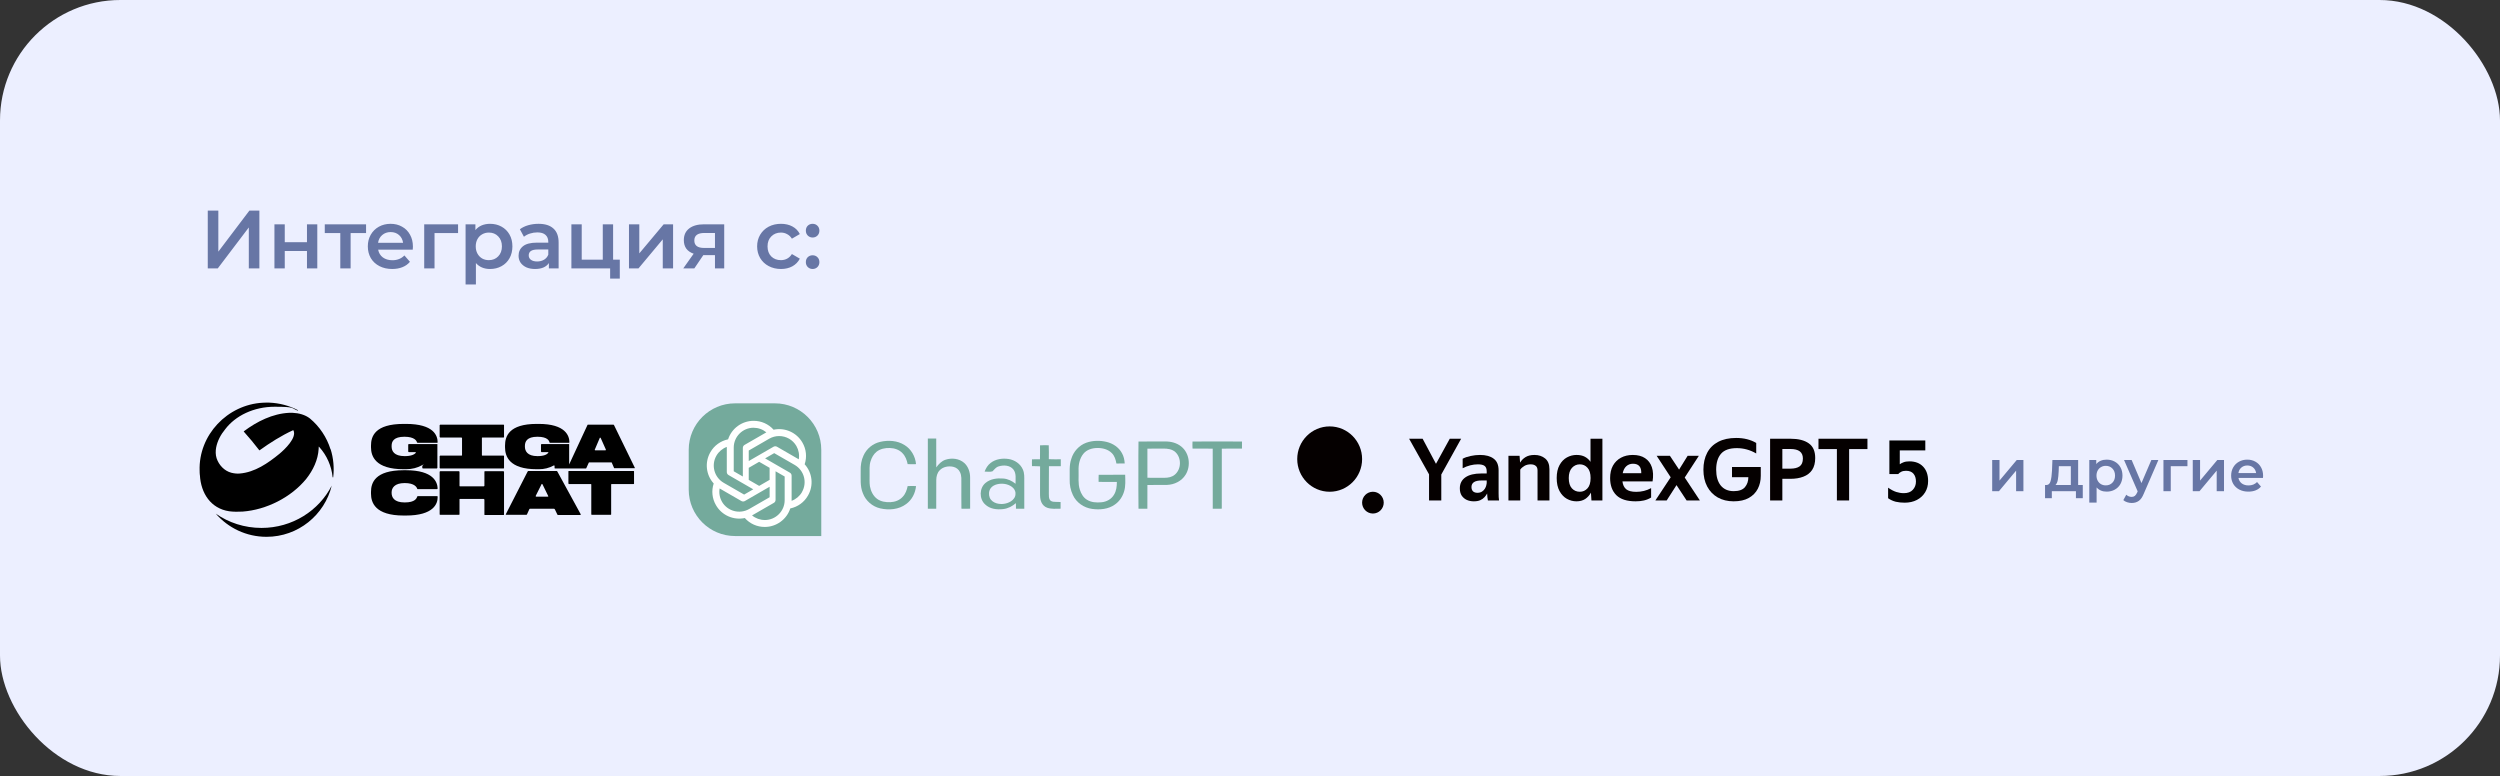 <?xml version="1.0" encoding="UTF-8"?> <svg xmlns="http://www.w3.org/2000/svg" width="1453" height="451" viewBox="0 0 1453 451" fill="none"><rect x="0" y="0" width="1453" height="451" fill="#333333" stroke="none"/><rect width="1453" height="451" rx="70" fill="#ECEFFF"></rect><path d="M120.752 122.4H126.896V146.256L144.944 122.4H150.752V156H144.608V132.192L126.56 156H120.752V122.4ZM159.501 130.368H165.501V140.784H178.413V130.368H184.413V156H178.413V145.872H165.501V156H159.501V130.368ZM212.758 135.456H203.782V156H197.782V135.456H188.758V130.368H212.758V135.456ZM239.985 143.328C239.985 143.744 239.953 144.336 239.889 145.104H219.777C220.129 146.992 221.041 148.496 222.513 149.616C224.017 150.704 225.873 151.248 228.081 151.248C230.897 151.248 233.217 150.32 235.041 148.464L238.257 152.16C237.105 153.536 235.649 154.576 233.889 155.28C232.129 155.984 230.145 156.336 227.937 156.336C225.121 156.336 222.641 155.776 220.497 154.656C218.353 153.536 216.689 151.984 215.505 150C214.353 147.984 213.777 145.712 213.777 143.184C213.777 140.688 214.337 138.448 215.457 136.464C216.609 134.448 218.193 132.88 220.209 131.76C222.225 130.64 224.497 130.08 227.025 130.08C229.521 130.08 231.745 130.64 233.697 131.76C235.681 132.848 237.217 134.4 238.305 136.416C239.425 138.4 239.985 140.704 239.985 143.328ZM227.025 134.88C225.105 134.88 223.473 135.456 222.129 136.608C220.817 137.728 220.017 139.232 219.729 141.12H234.273C234.017 139.264 233.233 137.76 231.921 136.608C230.609 135.456 228.977 134.88 227.025 134.88ZM266.228 135.456H252.548V156H246.548V130.368H266.228V135.456ZM284.803 130.08C287.299 130.08 289.523 130.624 291.475 131.712C293.459 132.8 295.011 134.336 296.131 136.32C297.251 138.304 297.811 140.592 297.811 143.184C297.811 145.776 297.251 148.08 296.131 150.096C295.011 152.08 293.459 153.616 291.475 154.704C289.523 155.792 287.299 156.336 284.803 156.336C281.347 156.336 278.611 155.184 276.595 152.88V165.312H270.595V130.368H276.307V133.728C277.299 132.512 278.515 131.6 279.955 130.992C281.427 130.384 283.043 130.08 284.803 130.08ZM284.131 151.2C286.339 151.2 288.147 150.464 289.555 148.992C290.995 147.52 291.715 145.584 291.715 143.184C291.715 140.784 290.995 138.848 289.555 137.376C288.147 135.904 286.339 135.168 284.131 135.168C282.691 135.168 281.395 135.504 280.243 136.176C279.091 136.816 278.179 137.744 277.507 138.96C276.835 140.176 276.499 141.584 276.499 143.184C276.499 144.784 276.835 146.192 277.507 147.408C278.179 148.624 279.091 149.568 280.243 150.24C281.395 150.88 282.691 151.2 284.131 151.2ZM313.006 130.08C316.782 130.08 319.662 130.992 321.646 132.816C323.662 134.608 324.67 137.328 324.67 140.976V156H319.006V152.88C318.27 154 317.214 154.864 315.838 155.472C314.494 156.048 312.862 156.336 310.942 156.336C309.022 156.336 307.342 156.016 305.902 155.376C304.462 154.704 303.342 153.792 302.542 152.64C301.774 151.456 301.39 150.128 301.39 148.656C301.39 146.352 302.238 144.512 303.934 143.136C305.662 141.728 308.366 141.024 312.046 141.024H318.67V140.64C318.67 138.848 318.126 137.472 317.038 136.512C315.982 135.552 314.398 135.072 312.286 135.072C310.846 135.072 309.422 135.296 308.014 135.744C306.638 136.192 305.47 136.816 304.51 137.616L302.158 133.248C303.502 132.224 305.118 131.44 307.006 130.896C308.894 130.352 310.894 130.08 313.006 130.08ZM312.19 151.968C313.694 151.968 315.022 151.632 316.174 150.96C317.358 150.256 318.19 149.264 318.67 147.984V145.008H312.478C309.022 145.008 307.294 146.144 307.294 148.416C307.294 149.504 307.726 150.368 308.59 151.008C309.454 151.648 310.654 151.968 312.19 151.968ZM360.223 150.912V161.904H354.607V156H332.095V130.368H338.095V150.912H350.335V130.368H356.335V150.912H360.223ZM365.563 130.368H371.563V147.264L385.723 130.368H391.195V156H385.195V139.104L371.083 156H365.563V130.368ZM420.914 130.368V156H415.538V148.272H408.77L403.538 156H397.106L403.154 147.456C401.298 146.816 399.874 145.84 398.882 144.528C397.922 143.184 397.442 141.536 397.442 139.584C397.442 136.64 398.482 134.368 400.562 132.768C402.642 131.168 405.506 130.368 409.154 130.368H420.914ZM409.346 135.408C405.474 135.408 403.538 136.864 403.538 139.776C403.538 142.656 405.41 144.096 409.154 144.096H415.538V135.408H409.346ZM453.915 156.336C451.259 156.336 448.875 155.776 446.763 154.656C444.651 153.536 443.003 151.984 441.819 150C440.635 147.984 440.043 145.712 440.043 143.184C440.043 140.656 440.635 138.4 441.819 136.416C443.003 134.432 444.635 132.88 446.715 131.76C448.827 130.64 451.227 130.08 453.915 130.08C456.443 130.08 458.651 130.592 460.539 131.616C462.459 132.64 463.899 134.112 464.859 136.032L460.251 138.72C459.515 137.536 458.587 136.656 457.467 136.08C456.379 135.472 455.179 135.168 453.867 135.168C451.627 135.168 449.771 135.904 448.299 137.376C446.827 138.816 446.091 140.752 446.091 143.184C446.091 145.616 446.811 147.568 448.251 149.04C449.723 150.48 451.595 151.2 453.867 151.2C455.179 151.2 456.379 150.912 457.467 150.336C458.587 149.728 459.515 148.832 460.251 147.648L464.859 150.336C463.867 152.256 462.411 153.744 460.491 154.8C458.603 155.824 456.411 156.336 453.915 156.336ZM472.294 138.048C471.206 138.048 470.278 137.68 469.51 136.944C468.742 136.176 468.358 135.216 468.358 134.064C468.358 132.88 468.726 131.92 469.462 131.184C470.23 130.448 471.174 130.08 472.294 130.08C473.414 130.08 474.342 130.448 475.078 131.184C475.846 131.92 476.23 132.88 476.23 134.064C476.23 135.216 475.846 136.176 475.078 136.944C474.31 137.68 473.382 138.048 472.294 138.048ZM472.294 156.336C471.206 156.336 470.278 155.968 469.51 155.232C468.742 154.464 468.358 153.504 468.358 152.352C468.358 151.168 468.726 150.208 469.462 149.472C470.23 148.736 471.174 148.368 472.294 148.368C473.414 148.368 474.342 148.736 475.078 149.472C475.846 150.208 476.23 151.168 476.23 152.352C476.23 153.504 475.846 154.464 475.078 155.232C474.31 155.968 473.382 156.336 472.294 156.336Z" fill="#6776A5"></path><g clip-path="url(#clip0_3937_5)"><path d="M192.102 261.157C189.916 254.194 185.747 247.891 180.144 243.227C177.296 240.997 173.606 240.087 170.075 239.927C169.415 239.927 168.686 239.927 168.048 239.927C158.39 240.405 149.347 244.956 141.716 250.667C141.648 250.713 141.648 250.804 141.716 250.872C144.859 254.331 147.82 257.971 150.691 261.68C150.736 261.749 150.827 261.749 150.873 261.703C157.023 257.289 163.447 253.216 170.349 250.03C170.417 250.007 170.485 250.03 170.531 250.098C172.718 254.353 165.429 261.248 162.444 263.728C155.77 269.189 148.117 274.513 139.279 275.219C137.661 275.355 136.021 275.151 134.472 274.764C130.395 273.717 127.183 270.258 125.885 266.322C125.247 264.297 125.247 262.112 125.634 260.042C126.363 256.287 128.254 252.67 130.873 249.484C136.818 241.634 147.456 236.401 159.62 236.401C171.784 236.401 168.982 237.22 173.105 238.676C173.151 238.562 173.151 238.608 173.219 238.426C168.094 235.741 162.308 234.239 156.545 234.011C155.292 234.011 154.016 233.966 152.809 234.057C132.172 235.126 115.315 252.852 116.021 273.603V273.649V273.694C116.021 273.899 116.021 274.104 116.044 274.309C116.044 274.445 116.044 274.604 116.044 274.718C116.044 275.037 116.09 275.378 116.113 275.697C116.113 275.765 116.113 275.856 116.135 275.924C116.135 275.992 116.135 276.084 116.181 276.152C116.181 276.152 116.181 276.174 116.181 276.197C116.773 286.596 122.399 295.538 133.242 297.154C135.816 297.495 138.413 297.472 140.987 297.336C154.814 296.335 169.278 289.031 178.025 278.268C181.943 273.308 184.836 267.278 185.201 260.907C185.246 260.474 185.223 260.042 185.246 259.632C185.246 259.632 185.246 259.609 185.246 259.587C185.246 259.541 185.292 259.587 185.314 259.587C185.383 259.655 185.474 259.723 185.542 259.792C189.961 264.661 192.695 270.896 193.332 277.426C193.515 277.426 193.469 277.426 193.651 277.426C194.312 271.942 193.811 266.322 192.148 261.043L192.102 261.157Z" fill="black"></path><path d="M151.989 306.831C142.058 306.831 132.878 303.759 125.406 298.526C132.559 306.786 143.128 311.997 154.905 311.997C173.264 311.997 188.663 299.3 192.809 282.234C185.383 296.797 169.893 306.831 151.989 306.831Z" fill="black"></path><path d="M234.624 299.628C217.962 299.628 215.623 292.021 215.623 286.9V285.876C215.623 280.756 217.815 273.294 234.624 273.294H235.939C252.016 273.294 254.209 280.317 254.355 283.828V283.974L254.062 284.267H242.662L242.516 284.121C242.224 283.243 241.054 280.756 235.208 280.756C229.216 280.756 227.608 283.682 227.608 286.169V286.461C227.608 288.948 228.923 292.021 235.208 292.021C241.347 292.021 242.224 289.534 242.516 288.51L242.808 288.363H254.062C254.062 288.363 254.355 288.363 254.355 288.656V289.095C254.355 292.606 252.162 299.628 235.939 299.628H234.624ZM281.248 289.973H267.363C267.071 289.973 267.071 289.973 267.071 290.265V299.043L266.778 299.19H255.816C255.816 299.19 255.524 299.19 255.524 298.897V274.172L255.816 273.88H266.778L267.071 274.172V282.365C267.071 282.365 267.071 282.658 267.363 282.658H281.248L281.54 282.365V274.172C281.54 274.172 281.54 273.88 281.832 273.88H292.648L292.94 274.172V299.043C292.94 299.19 292.94 299.336 292.648 299.336H281.832C281.686 299.336 281.54 299.336 281.54 299.043V290.265L281.248 290.119V289.973ZM322.172 295.678H307.995L307.702 295.825L306.241 299.043L305.948 299.19H294.256C293.964 299.19 293.817 299.043 293.964 298.897L306.679 274.026L306.972 273.733H323.633L323.926 274.026L337.518 298.897C337.518 298.897 337.518 299.336 337.226 299.336H324.218L323.926 299.043L322.464 295.971L322.172 295.825L322.172 295.678ZM318.664 288.363L315.303 281.487C315.156 281.195 314.718 281.195 314.718 281.487L311.356 288.217C311.356 288.51 311.356 288.656 311.649 288.656H318.372C318.518 288.656 318.81 288.51 318.664 288.217L318.664 288.363ZM368.358 273.733L368.504 274.026V281.048C368.504 281.048 368.504 281.341 368.212 281.341H355.496C355.496 281.341 355.204 281.341 355.204 281.633V298.897C355.204 299.043 355.204 299.19 354.911 299.19H343.949C343.949 299.19 343.657 299.19 343.657 298.897V281.633C343.657 281.487 343.657 281.341 343.365 281.341H330.649L330.357 281.048V274.026C330.357 274.026 330.357 273.733 330.649 273.733H368.212L368.358 273.733ZM235.062 253.836C241.054 253.836 242.224 256.323 242.37 257.201L242.808 257.348H254.062C254.062 257.348 254.355 257.348 254.355 257.055C254.355 253.251 252.162 246.375 235.939 246.375H234.624C217.815 246.375 215.623 253.69 215.623 258.957V259.981C215.623 265.101 218.108 272.709 234.624 272.709H235.939C239.593 272.709 242.662 271.831 245.001 270.515C247.485 269.198 245.439 270.515 245.439 270.807V271.978L245.732 272.27H253.916L254.209 271.978V258.079H237.547L237.254 258.372V262.468L237.547 262.761H241.347C241.639 262.761 241.785 263.053 241.639 263.2C240.762 264.224 238.862 265.101 235.208 265.101C228.923 265.101 227.608 262.029 227.608 259.542V259.103C227.608 256.616 228.777 253.836 235.062 253.836ZM368.942 271.831L356.811 246.96L356.519 246.814H341.611L341.465 246.96L330.795 269.929V258.079H314.718L314.426 258.372V262.468L314.718 262.761H318.372C318.664 262.761 318.81 263.053 318.664 263.2C317.787 264.224 316.033 265.101 312.379 265.101C306.387 265.101 305.071 262.029 305.071 259.542V259.249C305.071 256.616 306.241 253.836 312.379 253.836C318.372 253.836 319.249 256.323 319.395 257.201L319.687 257.348H330.649C330.649 257.348 330.941 257.348 330.941 257.055C330.941 253.397 328.749 246.375 313.11 246.375H311.941C295.717 246.375 293.525 253.69 293.525 258.957V259.981C293.525 265.101 295.864 272.709 311.941 272.709H313.11C316.175 272.757 319.198 272 321.88 270.515C322.026 270.515 322.318 270.515 322.318 270.807V271.978C322.318 272.124 322.318 272.27 322.61 272.27H340.588L340.734 272.124L342.196 268.905L342.342 268.759H355.496L356.957 272.124H368.65C368.942 272.124 369.088 272.124 368.942 271.831ZM351.842 261.737H345.996C345.703 261.737 345.557 261.444 345.703 261.298L348.626 254.422H349.065L352.134 261.298C352.134 261.444 352.134 261.737 351.842 261.737ZM292.94 253.983V247.107C292.94 246.96 292.94 246.814 292.648 246.814H255.816L255.524 247.107V253.983L255.816 254.275H268.24L268.532 254.568V264.516C268.532 264.663 268.532 264.809 268.24 264.809H255.816L255.524 265.101V271.978L255.816 272.27H292.648C292.794 272.27 292.94 272.27 292.94 271.978V265.101C292.94 264.955 292.94 264.809 292.648 264.809H280.371C280.225 264.809 280.079 264.809 280.079 264.516V254.568C280.079 254.568 280.079 254.275 280.371 254.275H292.648C292.794 254.275 292.94 254.275 292.94 253.983Z" fill="black"></path></g><g clip-path="url(#clip1_3937_5)"><path d="M400.281 261.416C400.281 246.508 412.353 234.422 427.245 234.422H450.357C465.249 234.422 477.321 246.508 477.321 261.416V311.548H427.245C412.353 311.548 400.281 299.463 400.281 284.554V261.416Z" fill="#74AA9C"></path><path d="M438.009 244.586C431.257 244.586 425.258 248.928 423.167 255.342C418.826 256.236 415.078 258.951 412.882 262.799C409.496 268.646 410.269 275.997 414.806 281.008C413.404 285.207 413.885 289.799 416.122 293.603C419.489 299.471 426.261 302.48 432.887 301.081C435.824 304.39 440.043 306.277 444.469 306.26C451.221 306.26 457.22 301.917 459.313 295.503C463.662 294.606 467.403 291.891 469.579 288.05C472.986 282.203 472.211 274.852 467.675 269.837V269.817C469.077 265.618 468.596 261.023 466.359 257.203C462.993 251.356 456.22 248.347 449.614 249.746C446.66 246.443 442.435 244.567 438.008 244.588L438.009 244.586ZM438.009 248.593L437.989 248.613C440.707 248.613 443.32 249.552 445.41 251.288C445.325 251.329 445.158 251.435 445.035 251.496L432.741 258.578C432.113 258.933 431.738 259.601 431.738 260.331V276.954L426.448 273.905V260.163C426.445 253.781 431.618 248.602 438.009 248.592V248.593ZM452.817 253.435C456.964 253.428 460.797 255.635 462.868 259.227C464.205 261.567 464.706 264.303 464.246 266.953C464.16 266.892 463.996 266.806 463.891 266.745L451.599 259.642C450.972 259.287 450.201 259.287 449.573 259.642L435.168 267.955V261.856L447.06 254.986C448.81 253.972 450.795 253.437 452.816 253.434L452.817 253.435ZM422.414 259.746V274.342C422.414 275.073 422.789 275.721 423.417 276.096L437.799 284.386L432.489 287.455L420.614 280.605C415.089 277.405 413.2 270.34 416.392 264.818C417.745 262.477 419.874 260.683 422.414 259.745V259.746ZM449.966 263.361L461.862 270.211C467.403 273.408 469.283 280.465 466.084 285.999L466.104 286.019C464.747 288.36 462.612 290.153 460.085 291.074V276.473C460.085 275.743 459.71 275.075 459.082 274.72L444.68 266.406L449.966 263.36V263.361ZM441.229 268.393L447.293 271.899V278.896L441.229 282.403L435.166 278.896V271.899L441.229 268.393ZM450.761 273.906L456.051 276.955V290.676C456.051 297.065 450.867 302.247 444.49 302.247V302.227C441.793 302.227 439.159 301.285 437.09 299.552C437.175 299.511 437.362 299.405 437.465 299.344L449.756 292.266C450.384 291.91 450.779 291.242 450.759 290.512L450.762 273.906H450.761ZM447.309 282.888V288.988L435.414 295.837C429.873 299.013 422.81 297.134 419.611 291.618H419.631C418.274 289.298 417.79 286.541 418.25 283.891C418.335 283.952 418.502 284.038 418.605 284.099L430.896 291.202C431.524 291.557 432.294 291.557 432.922 291.202L447.311 282.889L447.309 282.888Z" fill="white"></path><path d="M539.258 254.878C540.883 254.823 542.51 254.823 544.138 254.871C544.199 260.466 544.147 266.061 544.157 271.653C545.54 269.74 547.258 267.933 549.567 267.183C553.179 265.981 557.535 266.493 560.44 269.08C562.757 271.16 563.805 274.342 563.83 277.396C563.844 283.479 563.814 289.561 563.844 295.641C562.155 295.702 560.467 295.705 558.779 295.651C558.692 290.856 558.76 286.059 558.743 281.262C558.707 278.981 559.003 276.558 557.958 274.44C557.247 272.851 555.751 271.697 554.066 271.316C551.311 270.695 548.107 271.236 546.115 273.364C544.666 274.848 544.183 276.984 544.163 278.998C544.138 284.555 544.202 290.114 544.138 295.671C542.51 295.696 540.879 295.696 539.255 295.668C539.233 282.073 539.226 268.477 539.258 254.879V254.878Z" fill="#74AA9C"></path><path d="M511.596 256.8C516.289 255.714 521.543 256.019 525.695 258.65C529.569 260.989 532.013 265.293 532.391 269.763C530.77 269.83 529.148 269.828 527.534 269.748C527.06 267.418 526.211 265.076 524.497 263.368C522.645 261.352 519.868 260.462 517.193 260.378C514.464 260.282 511.57 260.846 509.402 262.598C507.688 263.996 506.605 266.03 505.958 268.12C505.17 270.61 505.452 273.251 505.407 275.821C505.455 278.073 505.26 280.346 505.593 282.583C506.103 285.403 507.435 288.222 509.789 289.953C512 291.562 514.845 291.988 517.52 291.862C520.166 291.747 522.861 290.76 524.646 288.741C526.283 287.056 527.068 284.774 527.532 282.518C529.15 282.438 530.771 282.431 532.392 282.503C532.02 286.586 529.995 290.572 526.622 292.972C522.39 296.174 516.655 296.623 511.616 295.472C507.063 294.45 503.139 291.06 501.512 286.679C499.74 282.536 500.34 277.956 500.231 273.579C500.141 270.547 500.593 267.465 501.897 264.706C503.659 260.749 507.375 257.746 511.598 256.804L511.596 256.8Z" fill="#74AA9C"></path><path d="M631.33 257.318C635.101 255.975 639.276 255.905 643.155 256.833C646.808 257.717 650.235 259.968 652.055 263.319C653.128 265.149 653.557 267.268 653.682 269.366C652.073 269.385 650.463 269.38 648.855 269.395C648.479 267.223 647.819 264.986 646.227 263.38C644.017 261.108 640.71 260.304 637.628 260.372C634.706 260.416 631.599 261.369 629.686 263.696C627.446 266.441 626.735 270.111 626.87 273.579C627.015 277.244 626.44 281.029 627.603 284.586C628.321 286.875 629.599 289.127 631.685 290.422C634.191 292.024 637.314 292.204 640.197 291.919C643.099 291.652 645.958 290.12 647.444 287.557C648.848 285.339 649.11 282.657 649.113 280.094C645.579 280.087 642.042 280.148 638.509 280.065C638.476 278.689 638.483 277.316 638.557 275.94C643.686 275.944 648.814 275.963 653.947 275.93C654.017 279.119 654.28 282.387 653.367 285.489C652.487 288.563 650.641 291.412 647.978 293.226C644.198 295.975 639.239 296.398 634.737 295.777C629.98 295.139 625.54 292.086 623.544 287.672C622.214 284.884 621.606 281.785 621.701 278.702C621.804 274.68 621.282 270.523 622.653 266.65C623.909 262.423 627.164 258.828 631.329 257.318H631.33Z" fill="#74AA9C"></path><path d="M661.697 256.609C666.919 256.551 672.14 256.596 677.366 256.58C680.641 256.566 684.011 257.438 686.577 259.547C691.35 263.373 692.254 270.862 689.037 275.957C686.79 279.597 682.543 281.677 678.336 281.825C674.515 281.912 670.692 281.764 666.873 281.895C666.86 286.487 666.902 291.083 666.854 295.676C665.134 295.704 663.413 295.708 661.696 295.657C661.545 288.193 661.67 280.723 661.631 273.256C661.667 267.705 661.551 262.155 661.696 256.609M666.869 260.777C666.884 266.412 666.865 272.041 666.879 277.675C670.166 277.708 673.45 277.685 676.733 277.698C678.879 277.713 681.167 277.303 682.833 275.851C686.661 272.654 686.758 266.071 683.092 262.716C681.193 261.021 678.524 260.678 676.077 260.716C673.008 260.742 669.938 260.675 666.869 260.777Z" fill="#74AA9C"></path><path d="M693.086 256.618C702.671 256.552 712.26 256.557 721.848 256.618C721.848 257.98 721.848 259.345 721.835 260.707C717.93 260.768 714.021 260.656 710.116 260.768C710.126 272.397 710.161 284.027 710.1 295.656C708.348 295.704 706.598 295.704 704.85 295.66C704.788 284.031 704.824 272.397 704.834 260.768C700.926 260.656 697.018 260.768 693.108 260.707C693.022 259.345 693.009 257.98 693.086 256.618Z" fill="#74AA9C"></path><path d="M604.457 258.842C606.143 258.71 607.837 258.724 609.529 258.797C609.654 261.49 609.59 264.184 609.574 266.877C611.89 266.995 614.21 266.947 616.532 266.934C616.583 268.267 616.583 269.603 616.532 270.941C614.238 270.951 611.941 270.931 609.647 270.966C609.555 276.321 609.657 281.679 609.592 287.035C609.615 288.192 609.532 289.451 610.159 290.483C610.624 291.256 611.556 291.544 612.405 291.63C613.738 291.758 615.077 291.707 616.413 291.765C616.42 293.06 616.423 294.353 616.423 295.652C613.85 295.658 611.188 295.962 608.709 295.129C607.142 294.611 605.88 293.367 605.232 291.864C604.511 290.251 604.467 288.448 604.47 286.711C604.499 281.487 604.456 276.264 604.495 271.04C602.929 270.937 601.359 270.934 599.792 270.915C599.735 269.594 599.731 268.274 599.795 266.954C601.34 266.951 602.883 266.951 604.429 266.919C604.499 264.226 604.451 261.535 604.457 258.843V258.842Z" fill="#74AA9C"></path><path d="M575.769 269.05C578.681 266.765 582.609 266.236 586.187 266.769C589.695 267.31 593.039 269.512 594.462 272.835C595.465 274.966 595.308 277.372 595.305 279.66C595.305 284.999 595.286 290.338 595.317 295.674C593.705 295.697 592.098 295.697 590.486 295.671C590.472 294.591 590.454 293.507 590.438 292.427C588.343 294.241 585.793 295.581 583.009 295.884C579.392 296.308 575.275 295.83 572.565 293.158C569.012 289.975 569.121 283.553 572.898 280.589C575.718 278.275 579.594 277.833 583.115 278.115C585.757 278.311 588.193 279.524 590.237 281.159C590.153 278.4 590.823 275.224 588.993 272.878C586.991 270.334 583.246 270.155 580.378 271.083C578.841 271.529 577.908 272.868 576.832 273.941C575.377 274.397 573.77 274.066 572.26 274.095C572.979 272.153 574.074 270.298 575.768 269.048M579.469 281.468C578.04 281.834 576.64 282.561 575.766 283.782C574.671 285.349 574.539 287.48 575.225 289.236C575.904 290.937 577.553 292.053 579.265 292.543C582.013 293.321 585.098 292.896 587.526 291.383C589.01 290.448 590.265 288.864 590.192 287.028C590.339 285.416 589.423 283.923 588.164 282.994C585.713 281.165 582.394 280.745 579.469 281.468Z" fill="#74AA9C"></path></g><path d="M1106.97 292.159C1105.12 292.159 1103.4 291.976 1101.82 291.611C1100.24 291.212 1098.75 290.531 1097.37 289.568V283.439C1099.08 284.635 1100.67 285.466 1102.12 285.931C1103.57 286.396 1105.04 286.628 1106.52 286.628C1108.8 286.628 1110.53 285.981 1111.72 284.685C1112.94 283.389 1113.55 281.778 1113.55 279.852C1113.55 277.958 1113.07 276.447 1112.11 275.317C1111.15 274.188 1109.7 273.623 1107.76 273.623C1106.64 273.623 1105.7 273.823 1104.94 274.221C1104.18 274.62 1103.62 275.052 1103.26 275.517H1098.11V255.984H1118.99V261.764H1104.15V269.836C1104.71 269.405 1105.43 269.023 1106.32 268.69C1107.21 268.325 1108.35 268.142 1109.74 268.142C1113.1 268.142 1115.76 269.155 1117.7 271.182C1119.65 273.208 1120.62 275.998 1120.62 279.553C1120.62 282.044 1120.04 284.237 1118.89 286.13C1117.73 288.024 1116.14 289.502 1114.09 290.565C1112.04 291.628 1109.67 292.159 1106.97 292.159Z" fill="black"></path><path d="M849.218 254.992L837.677 275.787V290.87H830.562V275.687L818.971 254.992H826.831L834.592 269.574L842.602 254.992H849.218Z" fill="#050000"></path><path d="M858.948 269.876C856.03 269.876 853.078 270.627 850.093 272.131V266.619C851.387 265.917 852.929 265.383 854.72 265.015C856.544 264.614 858.368 264.414 860.192 264.414C863.575 264.414 866.212 265.132 868.102 266.569C870.026 267.972 870.988 270.243 870.988 273.383V286.712C870.988 287.247 871.004 287.965 871.038 288.867C871.104 289.735 871.17 290.404 871.237 290.871H864.769C864.67 290.37 864.57 289.719 864.471 288.917C864.404 288.115 864.355 287.414 864.321 286.812C863.957 287.514 863.442 288.232 862.779 288.967C862.149 289.669 861.32 290.253 860.292 290.721C859.297 291.155 858.053 291.372 856.56 291.372C855.101 291.372 853.758 291.105 852.531 290.571C851.304 290.003 850.309 289.168 849.546 288.065C848.816 286.929 848.451 285.526 848.451 283.856C848.451 281.083 849.529 278.945 851.685 277.442C853.841 275.939 856.909 275.187 860.889 275.187H864.073V274.035C864.073 272.465 863.658 271.379 862.829 270.778C862.033 270.177 860.739 269.876 858.948 269.876ZM864.073 280.799V279.246H861.137C859.081 279.246 857.572 279.58 856.61 280.248C855.681 280.916 855.217 281.852 855.217 283.054C855.217 284.123 855.516 284.958 856.113 285.56C856.743 286.128 857.589 286.412 858.65 286.412C859.744 286.412 860.64 286.178 861.336 285.71C862.066 285.242 862.63 284.674 863.028 284.006C863.426 283.338 863.691 282.704 863.824 282.102C863.99 281.501 864.073 281.067 864.073 280.799Z" fill="#050000"></path><path d="M889.638 269.876C888.245 269.876 887.035 270.177 886.006 270.778C885.012 271.346 884.199 272.064 883.568 272.932V290.871H876.703V264.915H883.171L883.469 268.773H883.568C884.265 267.537 885.294 266.502 886.653 265.667C888.013 264.832 889.737 264.414 891.826 264.414C894.314 264.414 896.388 265.099 898.046 266.468C899.704 267.838 900.534 269.909 900.534 272.682V290.871H893.618V273.434C893.618 272.164 893.253 271.262 892.523 270.728C891.826 270.16 890.865 269.876 889.638 269.876Z" fill="#050000"></path><path d="M904.752 277.841C904.752 274.802 905.299 272.296 906.394 270.325C907.488 268.321 908.915 266.834 910.672 265.866C912.43 264.897 914.304 264.413 916.294 264.413C918.185 264.413 919.794 264.763 921.12 265.465C922.447 266.166 923.541 267.152 924.403 268.421V254.992H931.319V290.87H924.95L924.653 286.31C923.823 287.846 922.712 289.082 921.318 290.018C919.926 290.92 918.234 291.371 916.245 291.371C914.287 291.371 912.43 290.886 910.672 289.918C908.915 288.915 907.488 287.412 906.394 285.408C905.299 283.404 904.752 280.881 904.752 277.841ZM924.453 277.841C924.453 275.169 923.857 273.181 922.662 271.879C921.469 270.542 919.976 269.874 918.185 269.874C916.393 269.874 914.869 270.559 913.608 271.929C912.381 273.298 911.767 275.269 911.767 277.841C911.767 280.481 912.364 282.468 913.558 283.804C914.785 285.141 916.327 285.809 918.185 285.809C919.943 285.809 921.418 285.157 922.613 283.855C923.84 282.552 924.453 280.547 924.453 277.841Z" fill="#050000"></path><path d="M950.624 291.372C945.583 291.372 941.851 290.186 939.431 287.815C937.009 285.409 935.799 282.085 935.799 277.843C935.799 275.037 936.346 272.632 937.44 270.627C938.569 268.623 940.127 267.086 942.117 266.017C944.107 264.948 946.396 264.414 948.983 264.414C951.868 264.414 954.24 265.032 956.097 266.268C957.987 267.504 959.313 269.274 960.077 271.58C960.84 273.884 960.973 276.624 960.475 279.797H942.963C943.195 281.802 943.925 283.322 945.152 284.357C946.413 285.359 948.353 285.86 950.973 285.86C954.091 285.86 956.976 285.142 959.629 283.706V289.168C958.303 289.969 956.91 290.537 955.45 290.871C954.023 291.205 952.416 291.372 950.624 291.372ZM949.082 269.525C947.557 269.525 946.262 270.01 945.201 270.978C944.173 271.914 943.477 273.267 943.112 275.037H953.908C954.008 271.362 952.399 269.525 949.082 269.525Z" fill="#050000"></path><path d="M962.845 264.914H970.557L975.879 272.931L980.855 264.914H987.372L979.163 277.541L987.969 290.87H980.258L974.387 281.951L968.666 290.87H962.1L971.005 277.391L962.845 264.914Z" fill="#050000"></path><path d="M1007.64 285.456C1010.65 285.456 1012.83 284.687 1014.15 283.151C1015.48 281.581 1016.14 279.643 1016.14 277.338H1006.64V271.426H1023.36V276.537C1023.36 279.343 1022.78 281.865 1021.62 284.103C1020.46 286.341 1018.71 288.111 1016.39 289.414C1014.07 290.717 1011.14 291.369 1007.59 291.369C1004.07 291.369 1000.99 290.617 998.334 289.114C995.714 287.61 993.674 285.489 992.215 282.75C990.755 280.011 990.025 276.754 990.025 272.979C990.025 269.204 990.755 265.93 992.215 263.158C993.674 260.385 995.814 258.264 998.633 256.794C1001.48 255.291 1004.97 254.539 1009.08 254.539C1013.56 254.539 1017.44 255.508 1020.72 257.445V263.559C1017.17 261.487 1013.41 260.452 1009.43 260.452C1005.18 260.452 1002.11 261.554 1000.22 263.759C998.367 265.93 997.438 269.004 997.438 272.979C997.438 276.887 998.317 279.944 1000.07 282.149C1001.87 284.353 1004.39 285.456 1007.64 285.456Z" fill="#050000"></path><path d="M1028.78 254.992H1040.62C1045.2 254.992 1048.73 255.877 1051.22 257.648C1053.74 259.385 1055 262.241 1055 266.216C1055 269.022 1054.4 271.327 1053.21 273.131C1052.02 274.902 1050.32 276.205 1048.14 277.04C1045.98 277.875 1043.44 278.292 1040.52 278.292H1035.9V290.87H1028.78V254.992ZM1040.52 272.38C1042.85 272.38 1044.64 271.945 1045.9 271.077C1047.19 270.175 1047.84 268.638 1047.84 266.467C1047.84 262.792 1045.43 260.955 1040.62 260.955H1035.9V272.38H1040.52Z" fill="#050000"></path><path d="M1056.9 261.005V254.992H1085.36V261.005H1074.71V290.87H1067.6V261.005H1056.9Z" fill="#050000"></path><path d="M797.94 298.464C794.47 298.464 791.656 295.63 791.656 292.134C791.656 288.639 794.47 285.805 797.94 285.805C801.411 285.805 804.225 288.639 804.225 292.134C804.225 295.63 801.411 298.464 797.94 298.464Z" fill="#050000"></path><path d="M753.951 266.816C753.951 256.329 762.392 247.828 772.804 247.828C783.215 247.828 791.656 256.33 791.656 266.816C791.656 277.303 783.215 285.805 772.804 285.805C762.392 285.805 753.951 277.303 753.951 266.816Z" fill="#050000"></path><path d="M1157.86 267.344H1162.11V279.312L1172.14 267.344H1176.01V285.5H1171.76V273.532L1161.77 285.5H1157.86V267.344ZM1210.51 281.896V289.546H1206.53V285.5H1192.52V289.546H1188.58V281.896H1189.43C1190.58 281.851 1191.36 281.114 1191.77 279.686C1192.2 278.235 1192.49 276.195 1192.62 273.566L1192.86 267.344H1207.82V281.896H1210.51ZM1196.5 273.872C1196.41 275.957 1196.24 277.657 1195.99 278.972C1195.74 280.287 1195.28 281.261 1194.63 281.896H1203.57V270.948H1196.6L1196.5 273.872ZM1224.37 267.14C1226.13 267.14 1227.71 267.525 1229.09 268.296C1230.5 269.067 1231.6 270.155 1232.39 271.56C1233.18 272.965 1233.58 274.586 1233.58 276.422C1233.58 278.258 1233.18 279.89 1232.39 281.318C1231.6 282.723 1230.5 283.811 1229.09 284.582C1227.71 285.353 1226.13 285.738 1224.37 285.738C1221.92 285.738 1219.98 284.922 1218.55 283.29V292.096H1214.3V267.344H1218.35V269.724C1219.05 268.863 1219.91 268.217 1220.93 267.786C1221.97 267.355 1223.12 267.14 1224.37 267.14ZM1223.89 282.1C1225.45 282.1 1226.73 281.579 1227.73 280.536C1228.75 279.493 1229.26 278.122 1229.26 276.422C1229.26 274.722 1228.75 273.351 1227.73 272.308C1226.73 271.265 1225.45 270.744 1223.89 270.744C1222.87 270.744 1221.95 270.982 1221.14 271.458C1220.32 271.911 1219.67 272.569 1219.2 273.43C1218.72 274.291 1218.48 275.289 1218.48 276.422C1218.48 277.555 1218.72 278.553 1219.2 279.414C1219.67 280.275 1220.32 280.944 1221.14 281.42C1221.95 281.873 1222.87 282.1 1223.89 282.1ZM1254.45 267.344L1245.95 286.962C1245.15 288.934 1244.19 290.317 1243.06 291.11C1241.92 291.926 1240.55 292.334 1238.94 292.334C1238.04 292.334 1237.14 292.187 1236.26 291.892C1235.37 291.597 1234.65 291.189 1234.08 290.668L1235.78 287.54C1236.19 287.925 1236.67 288.231 1237.21 288.458C1237.78 288.685 1238.34 288.798 1238.91 288.798C1239.66 288.798 1240.27 288.605 1240.75 288.22C1241.24 287.835 1241.7 287.189 1242.11 286.282L1242.41 285.568L1234.49 267.344H1238.91L1244.62 280.774L1250.37 267.344H1254.45ZM1271.34 270.948H1261.65V285.5H1257.4V267.344H1271.34V270.948ZM1274.43 267.344H1278.68V279.312L1288.71 267.344H1292.59V285.5H1288.34V273.532L1278.34 285.5H1274.43V267.344ZM1315.31 276.524C1315.31 276.819 1315.28 277.238 1315.24 277.782H1300.99C1301.24 279.119 1301.89 280.185 1302.93 280.978C1303.99 281.749 1305.31 282.134 1306.87 282.134C1308.87 282.134 1310.51 281.477 1311.8 280.162L1314.08 282.78C1313.27 283.755 1312.23 284.491 1310.99 284.99C1309.74 285.489 1308.34 285.738 1306.77 285.738C1304.78 285.738 1303.02 285.341 1301.5 284.548C1299.98 283.755 1298.8 282.655 1297.97 281.25C1297.15 279.822 1296.74 278.213 1296.74 276.422C1296.74 274.654 1297.14 273.067 1297.93 271.662C1298.75 270.234 1299.87 269.123 1301.3 268.33C1302.73 267.537 1304.33 267.14 1306.13 267.14C1307.89 267.14 1309.47 267.537 1310.85 268.33C1312.26 269.101 1313.34 270.2 1314.12 271.628C1314.91 273.033 1315.31 274.665 1315.31 276.524ZM1306.13 270.54C1304.77 270.54 1303.61 270.948 1302.66 271.764C1301.73 272.557 1301.16 273.623 1300.96 274.96H1311.26C1311.08 273.645 1310.52 272.58 1309.59 271.764C1308.66 270.948 1307.51 270.54 1306.13 270.54Z" fill="#6776A5"></path><defs><clipPath id="clip0_3937_5"><rect width="253" height="78" fill="white" transform="translate(116 234)"></rect></clipPath><clipPath id="clip1_3937_5"><rect width="322" height="78" fill="white" transform="translate(400 234)"></rect></clipPath></defs></svg> 